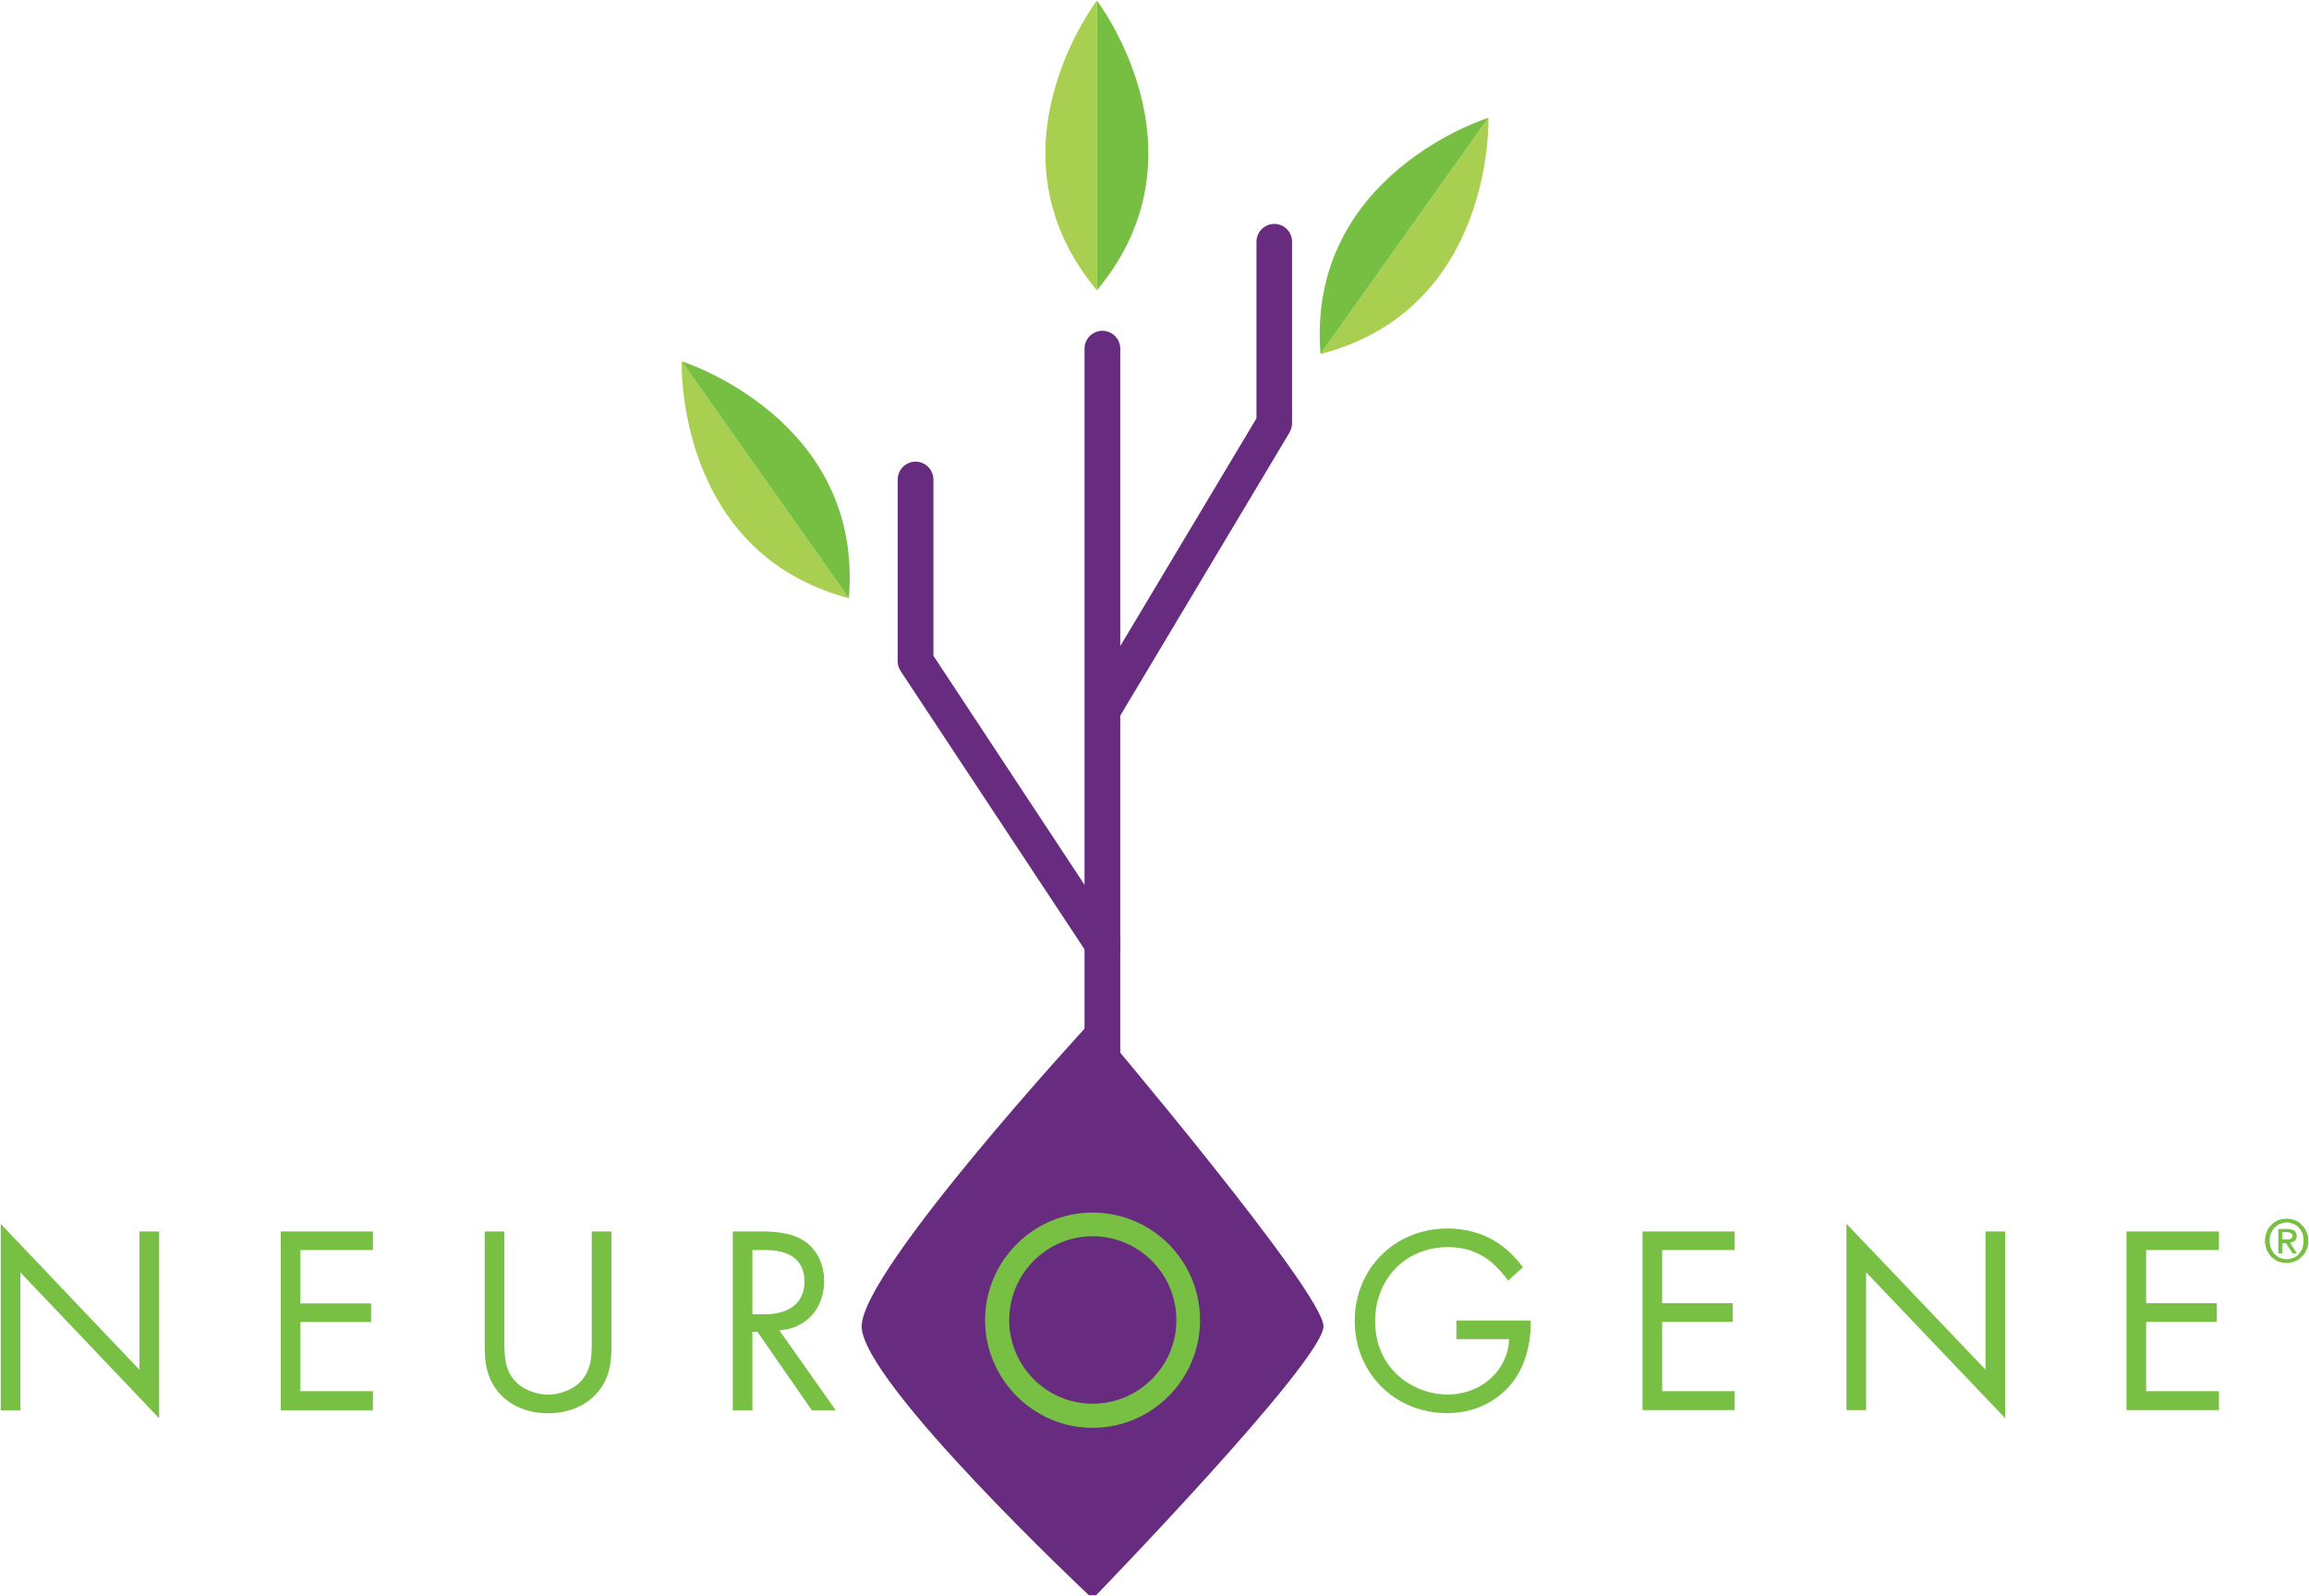 <svg version="1.2" xmlns="http://www.w3.org/2000/svg" viewBox="0 0 1551 1072" width="1551" height="1072"><style>.a{fill:#672b7f}.b{fill:#a8cf4f}.c{fill:#76bf43}.d{fill:#77c043}</style><path class="a" d="m740.5 865.4c-6.6 0-12-5.4-12-12v-619.2c0-6.6 5.4-12 12-12 6.6 0 12 5.4 12 12v619.2c0 6.6-5.4 12-12 12z"/><path class="a" d="m740.5 646.4c-3.7 0-7.6-2-9.8-5.4l-125.7-190.2c-1.3-2-2-4.2-2-6.6v-122.1c0-6.6 5.4-12 12-12 6.6 0 12 5.4 12 12v118.4l123.5 187.2c3.7 5.7 2.2 13-3.4 16.7-2 1.2-4.2 2-6.6 2z"/><path class="b" d="m736.8 0.4c0 0-77.8 101.4 0 194.6"/><path class="c" d="m736.8 0.4c0 0 77.8 101.4 0 194.6"/><path class="b" d="m457.9 242.7c0 0-4.6 128.2 112.3 159.1"/><path class="c" d="m457.9 242.7c0 0 122.4 38.3 112.3 159.1"/><path class="a" d="m742.2 486.6c-2.2 0-4.2-0.5-6.1-1.7-5.6-3.5-7.6-10.8-4.2-16.5l112.1-187.4v-118.6c0-6.6 5.4-12 12-12 6.6 0 11.9 5.4 11.9 12v122c0 2-0.7 4.2-1.7 6.1l-113.7 190.2c-2.2 3.7-6.1 5.9-10.3 5.9z"/><path class="b" d="m999.8 79.1c0 0 4.4 128.4-112.8 158.7"/><path class="c" d="m999.8 79.1c0 0-122.3 37.9-112.8 158.7"/><path class="a" d="m736.3 687.8c0 0 152.7 180.1 152.7 203.1 0 23.1-152.7 180.6-152.7 180.6h-4.9c0 0-152.6-143.3-152.6-180.6 0-37.5 152.6-203.1 152.6-203.1"/><path fill-rule="evenodd" class="d" d="m0.5 947.3v-125.2l93.2 98v-92.9h13.2v125.5l-93.2-98v92.6zm250-107.6h-48.7v35.8h47.5v12.5h-47.5v46.5h48.7v12.8h-61.9v-120.1h61.9zm88.3 61c0 10.1 0 21.1 9.5 29.2 4.9 4.2 13.3 6.9 19.9 6.9 6.6 0 14.9-2.7 19.8-6.9 9.5-8.1 9.5-19.1 9.5-29.2v-73.5h13.2v77.2c0 10.1-1 19.9-7.6 28.7-7.1 10-19.8 16.2-34.9 16.2-15.2 0-27.9-6.2-35-16.2-6.4-8.8-7.6-18.6-7.6-28.7v-77.2h13.2zm172.7-73.5c8.1 0 20.1 0.5 29.1 6.6 6.9 4.7 13 14 13 26.7 0 18.4-12 31.9-30.1 33.1l37.9 53.7h-16.1l-36.5-52.7h-3.4v52.7h-13.2v-120.1zm-6.1 55.6h8.5c16.4 0 26.5-7.8 26.5-22 0-6.6-2-13.3-9.6-17.7-5.4-2.9-11.5-3.4-17.4-3.4h-8zm472.9 4.2h49.9v2.7c0 13.4-3.9 27.6-11.5 37.9-3.7 4.9-17.2 21.6-44.6 21.6-35.4 0-62.1-27-62.1-62 0-34.8 26.7-62 62.4-62 11.5 0 24.9 2.9 36.7 11.8 5.4 4.1 10.5 9.5 13.9 14.2l-10 9c-3.4-4.9-7.3-9-11.3-12.5-5.8-4.6-14.6-10-29.1-10-28.8 0-48.9 21.8-48.9 49.7 0 32.6 25.9 49.3 48.7 49.3 15.9 0 29.6-8.1 36.4-20.1 2.2-3.9 4.7-9.5 4.9-17.1h-35.4zm186.9-47.3h-48.7v35.7h47.4v12.5h-47.4v46.6h48.7v12.7h-61.9v-120h61.9zm75.1 107.5v-125.2l93.4 98v-92.8h13.2v125.4l-93.4-98v92.6zm250.2-107.5h-48.9v35.7h47.5v12.5h-47.5v46.6h48.9v12.7h-62.1v-120h62.1z"/><path fill-rule="evenodd" class="d" d="m733.9 959.1c-39.6 0-72.2-32.6-72.2-72.3 0-40 32.6-72.3 72.2-72.3 39.9 0 72.2 32.3 72.2 72.3 0 39.7-32.3 72.3-72.2 72.3zm0-128.7c-30.8 0-56 25.2-56 56.4 0 30.8 25.2 56.1 56 56.1 31.1 0 56.3-25.3 56.3-56.1 0-31.2-25.2-56.4-56.3-56.4zm816.6 3.2c0 2.2-0.3 4.1-1.2 5.9-0.8 1.9-1.7 3.4-3.2 4.6-1.2 1.5-2.7 2.5-4.7 3.2-1.7 0.7-3.4 1-5.3 1-2.2 0-4.2-0.3-5.9-1-2-1-3.4-2-4.7-3.2-1.2-1.5-2.2-2.9-2.9-4.6-0.7-2-1.2-4-1.2-5.9 0-2.5 0.5-4.4 1.2-6.1 0.7-2 1.7-3.5 3.2-4.7 1.2-1.5 2.9-2.5 4.6-3.2 1.7-0.7 3.7-1 5.7-1 1.9 0 3.6 0.3 5.3 1 2 0.7 3.5 1.7 4.7 3.2 1.5 1.2 2.4 2.7 3.2 4.7 0.9 1.7 1.2 3.6 1.2 6.1zm-3.2 0q0-3-0.7-5.2c-0.8-1.4-1.5-2.7-2.5-3.9-1-1-2.2-1.9-3.6-2.4-1.5-0.5-3-1-4.4-1-1.8 0-3.2 0.5-4.7 1-1.2 0.5-2.4 1.4-3.4 2.4-1.2 1.2-2 2.5-2.5 3.9-0.7 1.5-0.9 3.2-0.9 5.2 0 1.5 0.2 3.2 0.7 4.6 0.7 1.5 1.5 2.7 2.4 4 1 0.9 2.2 1.9 3.5 2.7 1.4 0.4 3.1 0.9 4.9 0.9 1.4 0 2.9-0.5 4.4-0.9 1.4-0.5 2.6-1.5 3.6-2.5 1-1.2 1.7-2.4 2.5-3.9 0.5-1.5 0.7-3.2 0.7-4.9zm-14.2 8.3h-2.7v-16.4h6.1c2 0 3.5 0.5 4.7 1.2 1 0.8 1.5 2 1.5 3.5 0 1.4-0.5 2.6-1.3 3.4-0.9 0.5-1.9 1-3.1 1.2l4.6 7.1h-2.9l-4.4-6.8h-2.5zm4.4-9.4c0.5 0 1-0.2 1.2-0.5 0.3 0 0.8-0.2 0.8-0.7 0.2-0.2 0.5-0.7 0.5-1.2 0-0.5-0.3-1-0.5-1.2q-0.4-0.4-0.8-0.8c-0.4-0.2-0.7-0.2-1.2-0.2-0.5 0-0.7-0.3-1.2-0.3h-3.2v4.9z"/></svg>